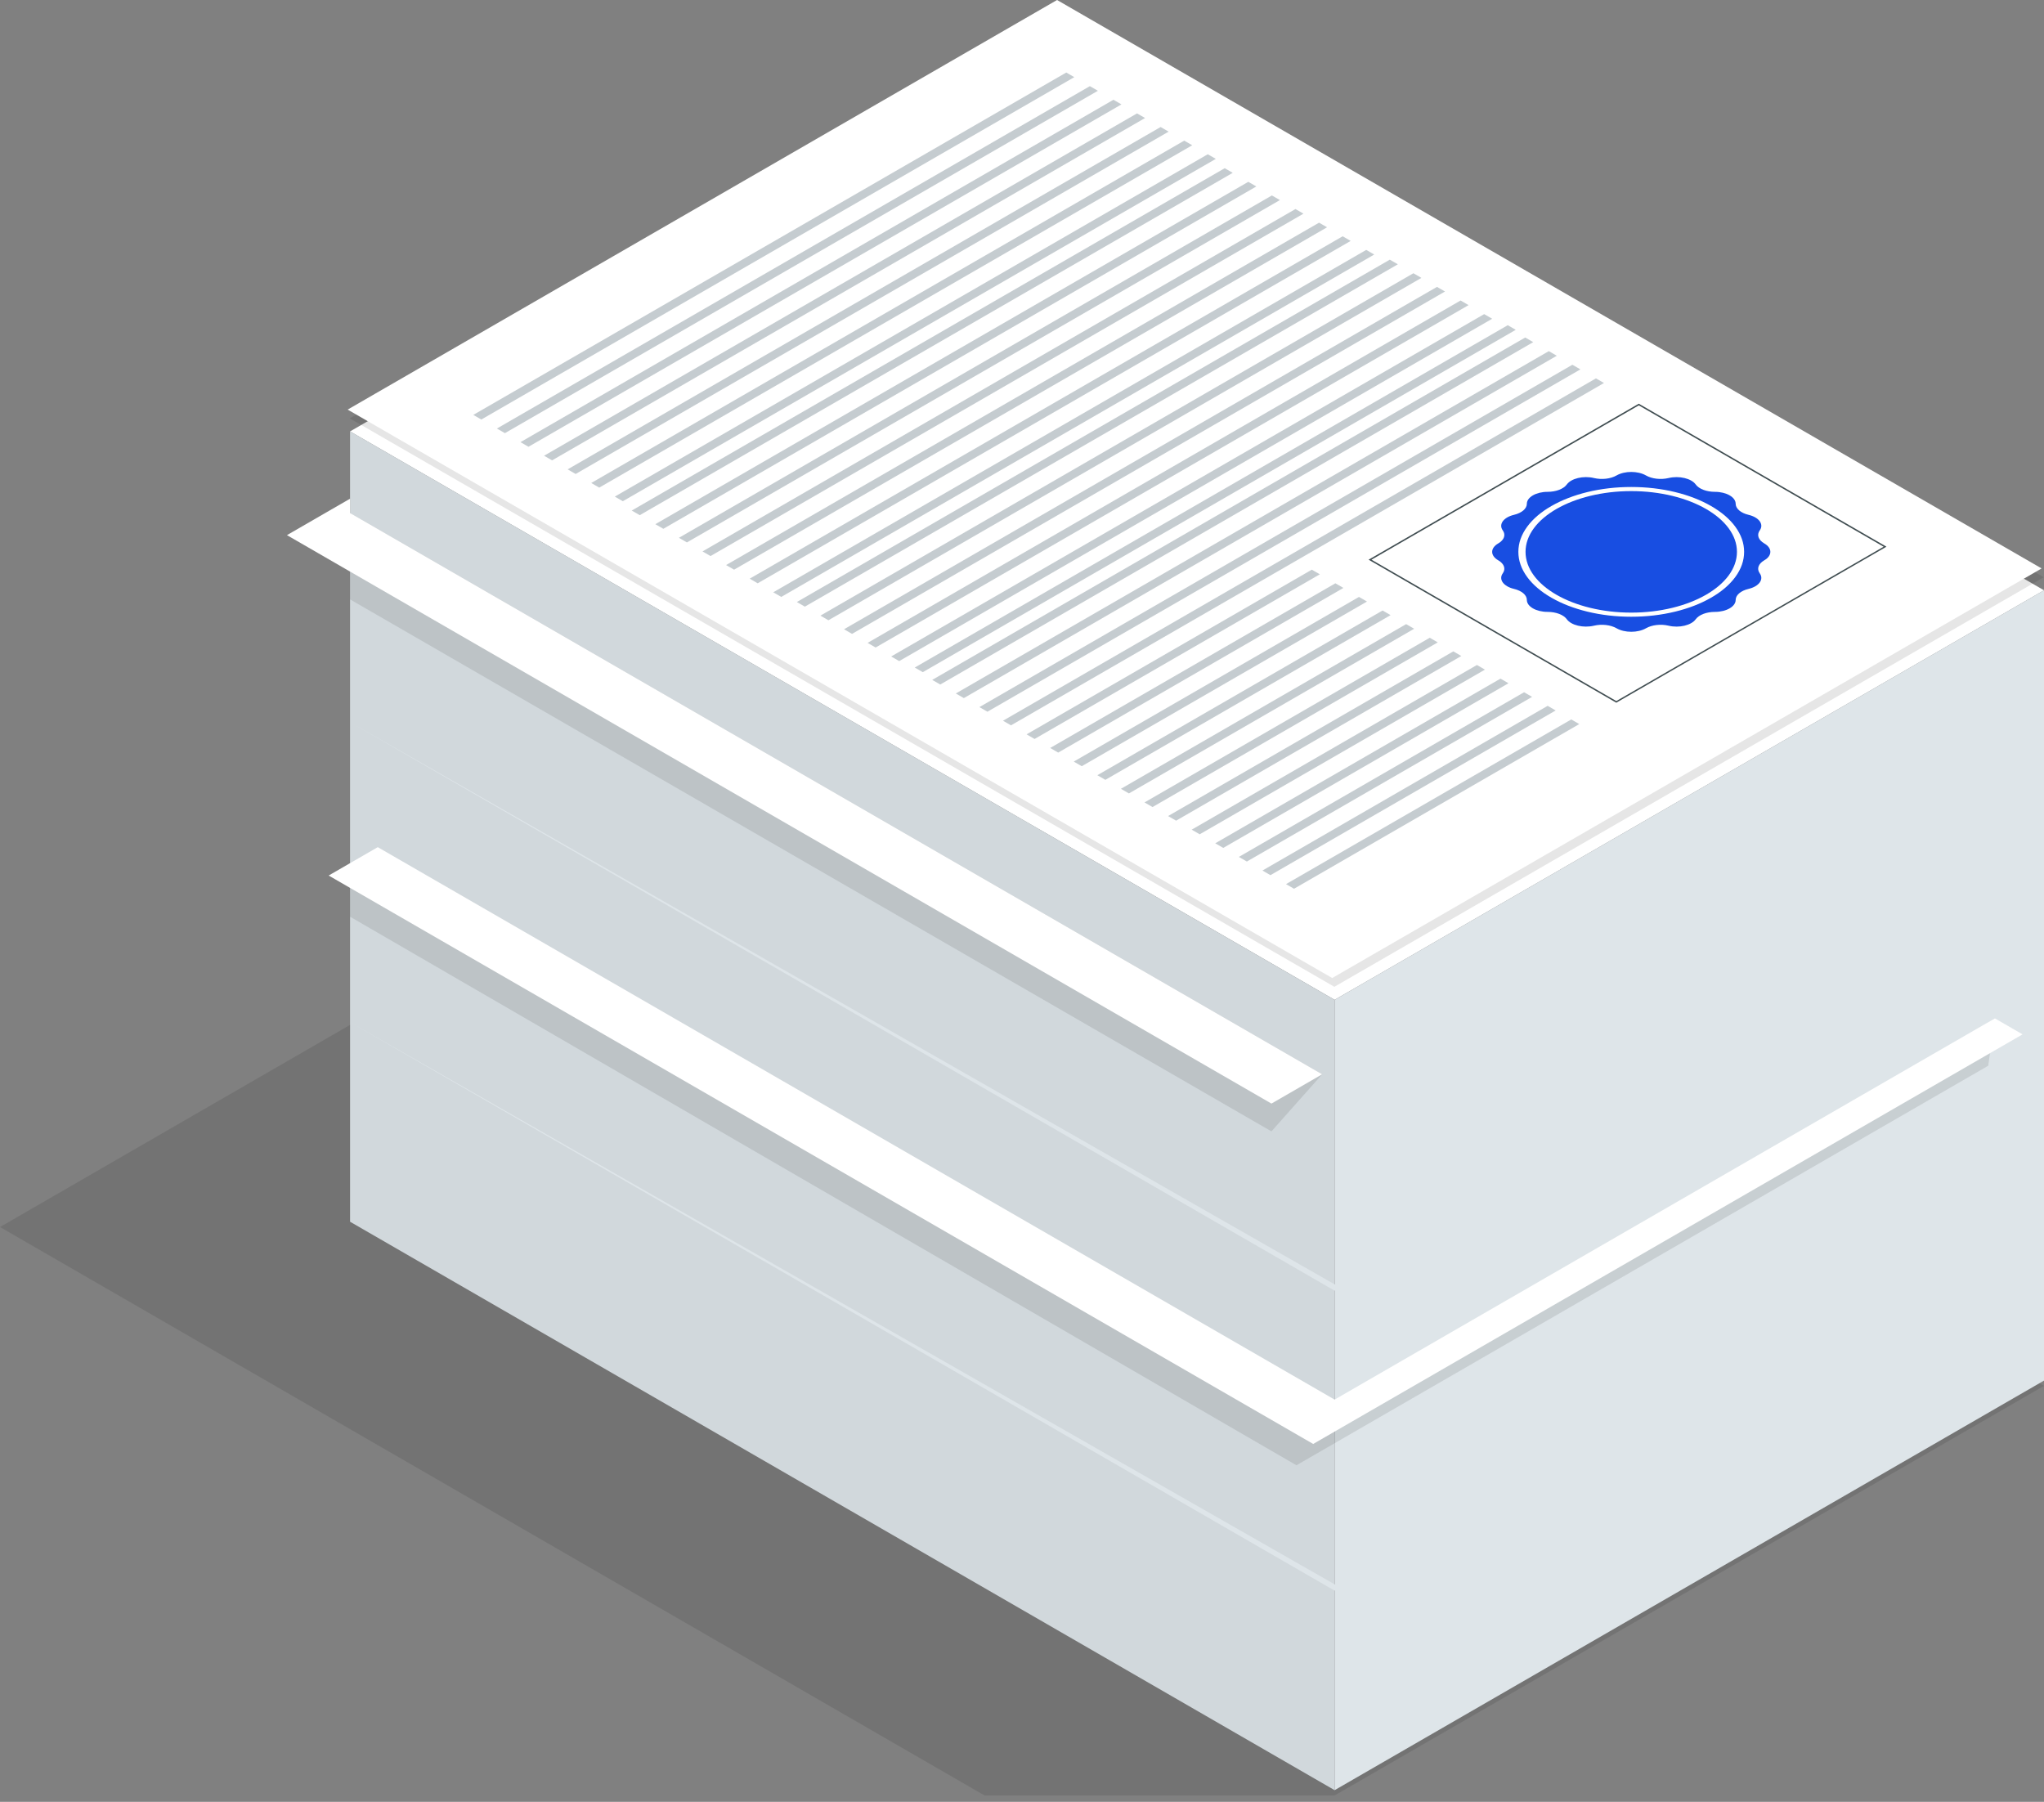 <svg viewBox="0 0 561.17 494.68" xmlns="http://www.w3.org/2000/svg">
  <rect x="0" y="0" width="561.17" height="494.68" fill="#808080" stroke="none"/>
  <defs>
    <style>
      .cls-1 {
        fill: #184ee2;
      }

      .cls-2 {
        fill: #d1d8dc;
      }

      .cls-3 {
        fill: #fff;
      }

      .cls-4, .cls-5 {
        mix-blend-mode: multiply;
      }

      .cls-4, .cls-6 {
        fill: #dee5e9;
      }

      .cls-7 {
        isolation: isolate;
      }

      .cls-8 {
        fill: #414e52;
      }

      .cls-9 {
        fill: #c5ccd0;
      }

      .cls-5 {
        opacity: .1;
      }
    </style>
  </defs>
  <g class="cls-7">
    <g data-name="Layer 1" id="Layer_1">
      <g>
        <polygon points="290.87 224.42 242.81 252.16 194.76 224.42 0 336.87 270.3 492.93 366.41 492.93 561.17 380.48 290.87 224.42" class="cls-5"></polygon>
        <polygon points="561.17 162.06 366.41 274.5 96.11 118.44 290.87 6 561.17 162.06" class="cls-3"></polygon>
        <polygon points="561.1 158.48 366.34 270.92 96.04 114.86 290.8 2.42 561.1 158.48" class="cls-5"></polygon>
        <polygon points="560.51 156.06 365.75 268.51 95.45 112.45 290.21 0 560.51 156.06" class="cls-3"></polygon>
        <polygon points="561.17 379.03 366.41 491.48 366.41 274.5 561.17 162.06 561.17 379.03" class="cls-6"></polygon>
        <polygon points="366.41 274.5 366.41 491.48 96.11 335.42 96.11 118.44 366.41 274.5" class="cls-2"></polygon>
        <g>
          <path d="M517.92,150.09l-74.18,42.83-68-39.26,74.18-42.83,68,39.26ZM443.75,192.47l73.39-42.37-67.22-38.81-73.39,42.37,67.22,38.81Z" class="cls-8"></path>
          <polygon points="294.94 21.18 132.14 115.18 129.94 113.91 292.74 19.91 294.94 21.18" class="cls-9"></polygon>
          <polygon points="301.42 24.92 138.62 118.92 136.42 117.65 299.22 23.65 301.42 24.92" class="cls-9"></polygon>
          <polygon points="307.89 28.66 145.09 122.66 142.89 121.39 305.69 27.39 307.89 28.66" class="cls-9"></polygon>
          <polygon points="314.37 32.4 151.57 126.39 149.37 125.12 312.17 31.13 314.37 32.4" class="cls-9"></polygon>
          <polygon points="320.84 36.14 158.04 130.13 155.84 128.86 318.64 34.87 320.84 36.14" class="cls-9"></polygon>
          <polygon points="327.32 39.88 164.52 133.87 162.32 132.6 325.12 38.61 327.32 39.88" class="cls-9"></polygon>
          <polygon points="333.79 43.62 170.99 137.61 168.79 136.34 331.59 42.35 333.79 43.62" class="cls-9"></polygon>
          <polygon points="368.83 161.41 290.52 206.62 288.32 205.35 366.62 160.14 368.83 161.41" class="cls-9"></polygon>
          <polygon points="375.3 165.15 296.99 210.36 294.79 209.09 373.1 163.88 375.3 165.15" class="cls-9"></polygon>
          <polygon points="381.78 168.88 303.47 214.1 301.27 212.83 379.58 167.61 381.78 168.88" class="cls-9"></polygon>
          <polygon points="388.25 172.62 309.94 217.83 307.74 216.56 386.05 171.35 388.25 172.62" class="cls-9"></polygon>
          <polygon points="394.73 176.36 316.42 221.57 314.22 220.3 392.53 175.09 394.73 176.36" class="cls-9"></polygon>
          <polygon points="401.2 180.1 322.89 225.31 320.69 224.04 399 178.83 401.2 180.1" class="cls-9"></polygon>
          <polygon points="407.68 183.84 329.37 229.05 327.17 227.78 405.48 182.57 407.68 183.84" class="cls-9"></polygon>
          <polygon points="414.15 187.58 335.84 232.79 333.64 231.52 411.95 186.31 414.15 187.58" class="cls-9"></polygon>
          <polygon points="420.63 191.32 342.32 236.53 340.12 235.26 418.43 190.05 420.63 191.32" class="cls-9"></polygon>
          <polygon points="427.1 195.05 348.79 240.27 346.6 239 424.9 193.78 427.1 195.05" class="cls-9"></polygon>
          <polygon points="433.58 198.79 355.27 244 353.07 242.73 431.38 197.52 433.58 198.79" class="cls-9"></polygon>
          <polygon points="420.94 93.93 258.14 187.93 255.94 186.66 418.74 92.66 420.94 93.93" class="cls-9"></polygon>
          <polygon points="427.41 97.67 264.62 191.66 262.41 190.39 425.22 96.4 427.41 97.67" class="cls-9"></polygon>
          <polygon points="433.89 101.41 271.09 195.4 268.89 194.13 431.69 100.14 433.89 101.41" class="cls-9"></polygon>
          <polygon points="440.37 105.15 277.56 199.14 275.37 197.87 438.16 103.88 440.37 105.15" class="cls-9"></polygon>
          <polygon points="362.35 157.67 284.04 202.88 281.84 201.61 360.15 156.4 362.35 157.67" class="cls-9"></polygon>
          <polygon points="338.44 47.45 175.64 141.44 173.44 140.17 336.24 46.18 338.44 47.45" class="cls-9"></polygon>
          <polygon points="344.92 51.19 182.12 145.18 179.92 143.91 342.71 49.92 344.92 51.19" class="cls-9"></polygon>
          <polygon points="351.39 54.93 188.59 148.92 186.39 147.65 349.19 53.66 351.39 54.93" class="cls-9"></polygon>
          <polygon points="357.86 58.66 195.07 152.66 192.87 151.39 355.66 57.39 357.86 58.66" class="cls-9"></polygon>
          <polygon points="364.34 62.4 201.54 156.4 199.34 155.13 362.14 61.13 364.34 62.4" class="cls-9"></polygon>
          <polygon points="370.82 66.14 208.02 160.14 205.82 158.87 368.62 64.87 370.82 66.14" class="cls-9"></polygon>
          <polygon points="377.29 69.88 214.49 163.88 212.29 162.61 375.09 68.61 377.29 69.88" class="cls-9"></polygon>
          <polygon points="383.77 72.56 220.97 166.55 218.77 165.28 381.56 71.29 383.77 72.56" class="cls-9"></polygon>
          <polygon points="390.24 76.29 227.44 170.29 225.24 169.02 388.04 75.02 390.24 76.29" class="cls-9"></polygon>
          <polygon points="396.72 80.03 233.92 174.03 231.72 172.76 394.52 78.76 396.72 80.03" class="cls-9"></polygon>
          <polygon points="403.19 83.77 240.4 177.77 238.19 176.5 400.99 82.5 403.19 83.77" class="cls-9"></polygon>
          <polygon points="409.67 87.51 246.87 181.5 244.67 180.23 407.47 86.24 409.67 87.51" class="cls-9"></polygon>
          <polygon points="416.14 90.55 253.35 184.54 251.14 183.27 413.95 89.28 416.14 90.55" class="cls-9"></polygon>
          <g>
            <path d="M411.34,149.19h0c1.63-.94,2.12-2.35,1.24-3.57h0c-1.2-1.67.18-3.59,3.09-4.28h0c2.13-.51,3.52-1.7,3.52-3.03h0c0-1.81,2.56-3.28,5.7-3.28h0c2.31,0,4.38-.8,5.27-2.02h0c1.21-1.67,4.54-2.47,7.45-1.77h0c2.13.51,4.58.23,6.21-.71h0c2.23-1.28,5.84-1.28,8.07,0h0c1.63.94,4.08,1.22,6.21.71h0c2.91-.69,6.25.1,7.45,1.77h0c.88,1.22,2.96,2.02,5.27,2.02h0c3.15,0,5.7,1.47,5.7,3.28h0c0,1.33,1.39,2.52,3.52,3.03h0c2.91.69,4.29,2.61,3.09,4.28h0c-.88,1.22-.39,2.63,1.24,3.57h0c2.23,1.28,2.23,3.36,0,4.64h0c-1.63.94-2.12,2.35-1.24,3.57h0c1.2,1.67-.18,3.59-3.09,4.28h0c-2.13.51-3.52,1.7-3.52,3.03h0c0,1.81-2.56,3.28-5.7,3.28h0c-2.31,0-4.38.8-5.27,2.02h0c-1.21,1.67-4.54,2.47-7.45,1.77h0c-2.13-.51-4.58-.23-6.21.71h0c-2.23,1.28-5.84,1.28-8.07,0h0c-1.63-.94-4.08-1.22-6.21-.71h0c-2.91.69-6.25-.1-7.45-1.77h0c-.88-1.22-2.96-2.02-5.27-2.02h0c-3.15,0-5.7-1.47-5.7-3.28h0c0-1.33-1.39-2.52-3.52-3.03h0c-2.91-.69-4.29-2.61-3.09-4.28h0c.88-1.22.39-2.63-1.24-3.57h0c-2.23-1.28-2.23-3.36,0-4.64Z" class="cls-1"></path>
            <path d="M478.84,151.51c0,2.4-.82,4.74-2.44,6.93-1.56,2.12-3.79,4.03-6.64,5.66-2.85,1.64-6.16,2.92-9.85,3.82-3.82.93-7.88,1.4-12.06,1.4s-8.24-.47-12.06-1.4c-3.69-.9-7-2.18-9.85-3.82-2.85-1.64-5.08-3.54-6.64-5.66-1.62-2.2-2.44-4.53-2.44-6.93,0-2.4.82-4.74,2.44-6.93,1.56-2.12,3.79-4.03,6.64-5.66s6.16-2.92,9.85-3.82c3.82-.93,7.88-1.4,12.06-1.4s8.24.47,12.06,1.4c3.69.9,7,2.18,9.85,3.82,2.85,1.64,5.08,3.54,6.64,5.66,1.62,2.2,2.44,4.53,2.44,6.93ZM418.83,151.51c0,9.2,13.02,16.68,29.02,16.68,16,0,29.02-7.48,29.02-16.68,0-9.2-13.02-16.68-29.02-16.68-16,0-29.02,7.48-29.02,16.68Z" class="cls-3"></path>
          </g>
        </g>
        <polygon points="366.41 392.36 96.11 236.97 96.1 251.67 355.93 402.28 545.86 292.59 547.68 279.59 366.41 392.36" class="cls-5"></polygon>
        <polygon points="96.11 140.85 96.11 136.91 96.11 164.56 349.07 310.61 362.99 294.94 96.11 140.85" class="cls-5"></polygon>
        <polygon points="96.11 140.85 96.11 136.91 78.78 146.92 349.07 302.98 362.99 294.94 96.11 140.85" class="cls-3"></polygon>
        <polygon points="561.17 241.9 366.41 354.35 96.11 198.28 366.46 352.64 561.17 241.9" class="cls-4"></polygon>
        <polygon points="561.17 324.26 366.41 436.7 96.11 280.64 366.46 435 561.17 324.26" class="cls-4"></polygon>
        <polygon points="366.41 384.25 103.71 232.58 90.23 240.37 360.53 396.43 555.28 283.98 547.68 279.59 366.41 384.25" class="cls-3"></polygon>
      </g>
    </g>
  </g>
</svg>